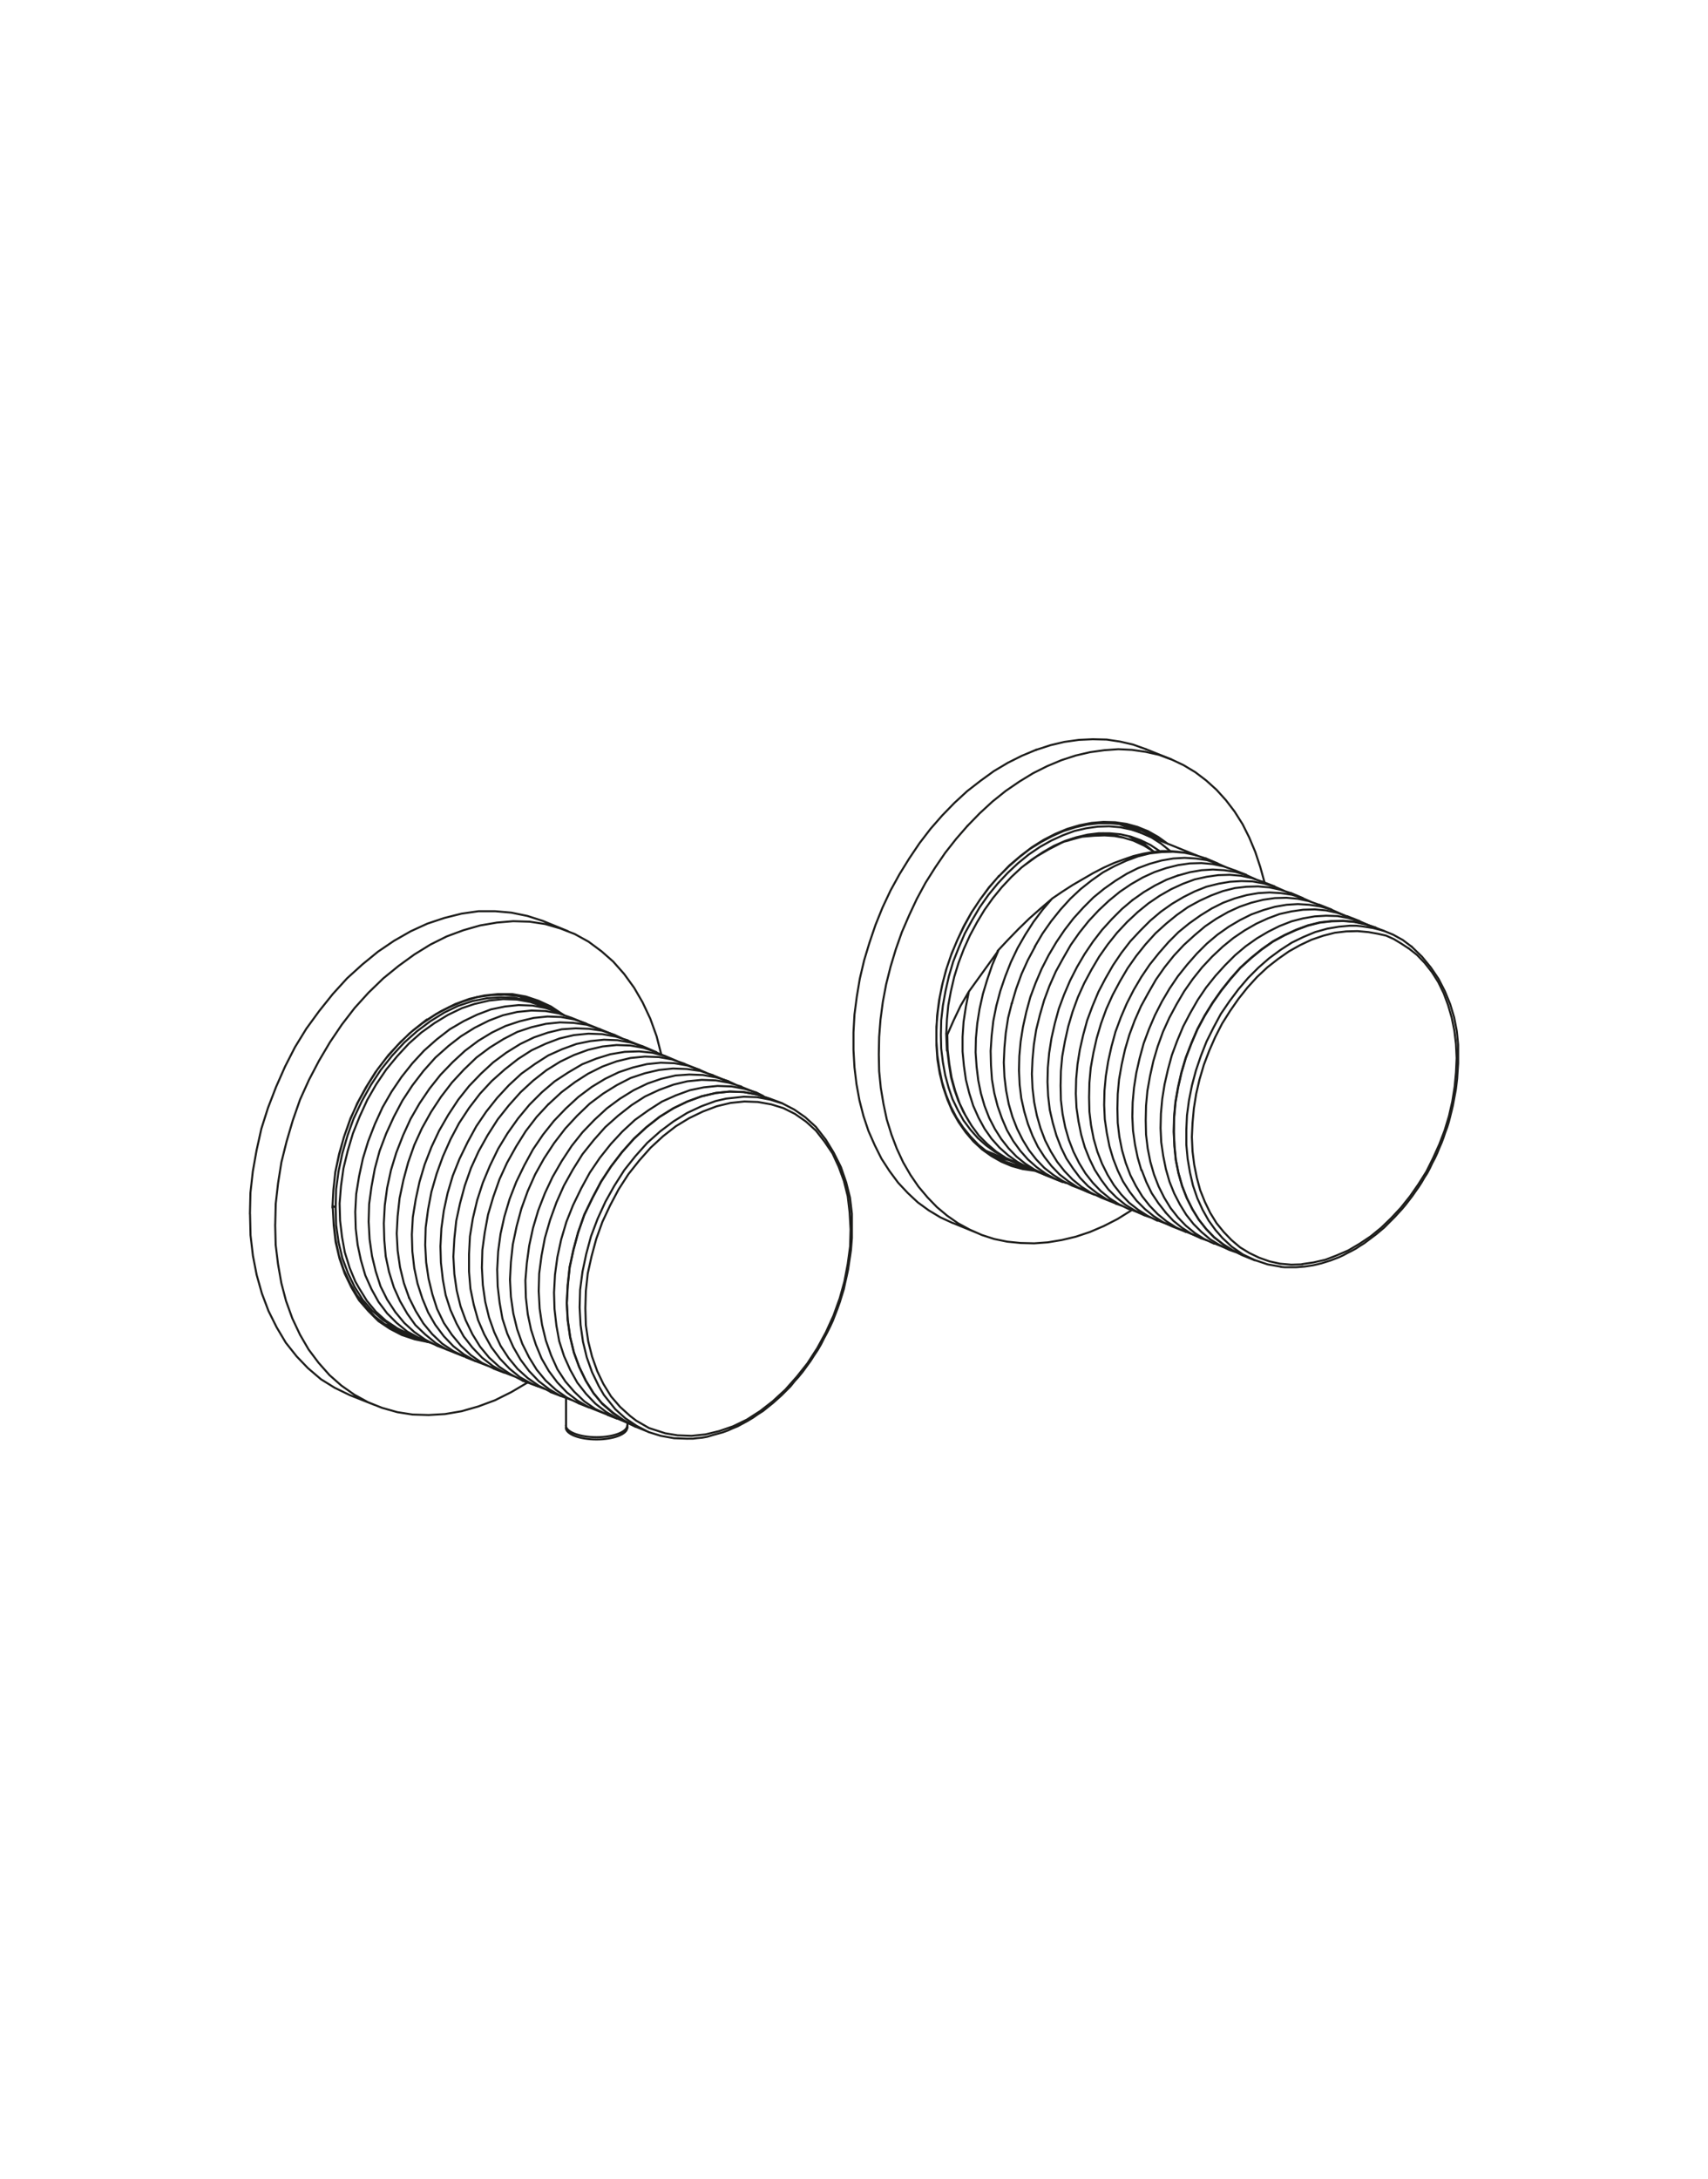 <?xml version="1.0" encoding="UTF-8"?><svg id="Livello_1" xmlns="http://www.w3.org/2000/svg" xmlns:xlink="http://www.w3.org/1999/xlink" viewBox="0 0 600 765"><defs><style>.cls-1{clip-path:url(#clippath-2);}.cls-2{clip-path:url(#clippath-1);}.cls-3{clip-path:url(#clippath);}.cls-4,.cls-5{fill:none;}.cls-6{clip-path:url(#clippath-3);}.cls-5{stroke:#1d1d1b;stroke-linecap:round;stroke-linejoin:round;stroke-width:.71px;}</style><clipPath id="clippath"><rect class="cls-4" x="87.4" y="259.21" width="425.2" height="246.58"/></clipPath><clipPath id="clippath-1"><rect class="cls-4" x="87.4" y="259.21" width="425.2" height="246.58"/></clipPath><clipPath id="clippath-2"><rect class="cls-4" x="87.4" y="259.21" width="425.2" height="246.58"/></clipPath><clipPath id="clippath-3"><rect class="cls-4" x="87.4" y="259.21" width="425.2" height="246.58"/></clipPath></defs><g class="cls-3"><path class="cls-5" d="M145.23,361.68l4.68-3.68m-9.2,7.86l4.51-4.18m-8.69,8.7l4.18-4.52m-8.03,9.53l3.85-5.02m-7.36,10.54l3.51-5.52m-6.69,11.21l3.18-5.69m-6.02,11.71l2.84-6.02m-5.02,12.21l2.17-6.19m-4.01,12.54l1.84-6.36m-3.18,12.71l1.34-6.36m-2.01,12.71l.67-6.36m-1,12.54l.33-6.19m0-.17l-.33,6.19m1-12.21l-.67,6.02m2.01-12.21l-1.34,6.19m3.01-12.38l-1.67,6.19m3.85-12.21l-2.17,6.02m4.68-11.88l-2.51,5.85m5.52-11.37l-3.01,5.52m6.35-10.87l-3.34,5.35m7.19-10.37l-3.85,5.02m7.86-9.53l-4.01,4.52m8.19-8.7l-4.18,4.18m8.69-7.69l-4.51,3.51m9.2-6.69l-4.68,3.18m9.53-5.69l-4.85,2.51m9.7-4.52l-4.85,2.01m9.7-3.51l-4.85,1.51m9.7-2.18l-4.85,.67m9.7-.84l-4.85,.17m9.53,.34l-4.68-.5m9.2,1.5l-4.51-1m8.7,2.84l-4.18-1.84m9.2,4.56l-5.02-2.72m99.33,47.5l-3.51-4.52m6.36,9.2l-2.84-4.68m5.35,9.7l-2.51-5.02m4.35,10.37l-1.84-5.35m3.18,10.7l-1.34-5.35m2.01,11.04l-.67-5.69m.67,14.05v-8.36m-.33,12.71l.17-2.17,.17-2.18m-.67,6.69l.33-2.34m-.67,4.52l.33-2.17m-.67,4.52l.34-2.34m-.84,4.68l.5-2.34m-1,4.52l.5-2.17m-1,4.51l.5-2.34m-1.84,6.69l.67-2.17,.67-2.17m-2.17,6.69l.84-2.34m-2.51,6.69l.84-2.17,.84-2.17m-2.68,6.52l1-2.17m-2.01,4.18l1-2.01m-2.17,4.18l1.17-2.17m-2.17,4.18l1-2.01m-2.17,4.01l1.17-2.01m-2.51,4.01l1.34-2.01m-2.51,3.85l1.17-1.84m-3.85,5.52l1.34-1.84,1.34-1.84m-4.18,5.52l1.51-1.84m-3.01,3.51l1.51-1.67m-2.84,3.34l1.34-1.67m-4.51,4.85l1.51-1.51,1.67-1.67m-4.85,4.68l1.67-1.5m-3.18,2.84l1.51-1.34m-4.85,4.01l1.67-1.34,1.67-1.34m-5.18,3.85l1.84-1.17m-3.51,2.34l1.67-1.17m-3.34,2.17l1.67-1m-5.35,3.01l1.84-1,1.84-1m-5.35,2.68l1.67-.67m-3.51,1.5l1.84-.84m-3.68,1.5l1.84-.67m-5.52,1.67l1.84-.5,1.84-.5m-5.35,1.51l1.67-.5m-3.51,.84l1.84-.33m-3.68,.5l1.84-.17m-3.18,.34l1.34-.17m-3.18,.17h1.84m31.44-117.75l-4.51-1.67m-46.99,115.24l4.51,1.84m15.05,1.34l-4.68-.17m9.53-.33l-4.85,.5m9.7-1.67l-4.85,1.17m9.7-2.84l-4.85,1.67m9.7-4.01l-4.85,2.34m9.53-5.35l-4.68,3.01m9.2-6.52l-4.51,3.51m8.86-7.53l-4.35,4.01m8.36-8.53l-4.01,4.52m7.86-9.37l-3.85,4.85m7.19-10.04l-3.35,5.18m6.36-10.7l-3.01,5.52m5.68-11.37l-2.67,5.85m4.85-11.88l-2.17,6.02m3.85-12.04l-1.67,6.02m2.84-12.21l-1.17,6.19m2.01-12.38l-.84,6.19m1-12.21l-.17,6.02m-.17-11.88l.33,5.85m-1-11.54l.67,5.69m-2.01-11.04l1.34,5.35m-3.18-10.37l1.84,5.02m-4.01-9.7l2.17,4.68m-5.02-8.86l2.84,4.18m-5.85-8.03l3.01,3.85m-6.52-7.02l3.51,3.18m-7.36-5.85l3.85,2.68m-7.86-4.68l4.01,2.01m-8.36-3.35l4.35,1.34m-9.03-2.17l4.68,.84m-9.36-1l4.68,.17m-9.53,.33l4.85-.5m-9.7,1.67l4.85-1.17m-9.7,3.01l4.85-1.84m-9.7,4.18l4.85-2.34m-9.53,5.18l4.68-2.84m-9.2,6.36l4.51-3.51m-8.86,7.53l4.35-4.01m-8.36,8.53l4.01-4.52m-7.86,9.37l3.85-4.85m-7.19,10.04l3.35-5.19m-6.36,10.87l3.01-5.69m-5.68,11.37l2.67-5.69m-4.85,11.71l2.17-6.02m-3.85,12.21l1.67-6.19m-3.01,12.21l1.34-6.02m-2.01,12.21l.67-6.19m-.84,12.21l.17-6.02m0,11.88l-.17-5.85m1,11.54l-.84-5.69m2.17,11.04l-1.34-5.35m3.18,10.54l-1.84-5.18m4.01,9.7l-2.17-4.52m4.85,8.86l-2.68-4.35m5.85,8.03l-3.18-3.68m6.69,6.86l-3.51-3.18m3.51,3.18l2.17,1.67,4.49,2.59,5.71,1.84,4.51,.75m32.27-117.92l4.35,1.34m-8.86-2.18l4.51,.84m-19.06,.5l3.68-.84,6.19-.67,4.68,.17m-19.57,3.18l5.02-1.84m-10.03,4.18l5.02-2.34m-9.87,5.35l4.85-3.01m-9.53,6.52l4.68-3.51m-9.2,7.53l4.52-4.01m-8.7,8.7l4.18-4.68m-8.03,9.53l3.85-4.85m-7.36,10.37l3.51-5.52m-6.69,11.21l3.18-5.69m-5.85,11.54l2.68-5.85m-5.02,12.04l2.34-6.19m-4.01,12.38l1.67-6.19m-3.01,12.54l1.34-6.36m-2.17,12.71l.84-6.36m-1,12.55l.17-6.19m.17,12.21l-.33-6.02m1.17,11.87l-.84-5.85m2.17,11.37l-1.34-5.52m3.18,10.7l-1.84-5.18m4.18,10.04l-2.34-4.85m2.34,4.85l1.84,3.18,4.01,5.02,3.51,3.18m4.01,2.68l-4.01-2.68m8.19,4.85l-4.18-2.17m8.53,3.51l-4.35-1.34m9.03,2.17l-4.68-.84m9.36,1l-4.68-.17m45.99-112.73l3.68,3.35m-7.52-6.02l3.85,2.68m-8.03-4.85l4.18,2.17m-13.21-5.35l4.51,1.51m-9.2-2.34l4.68,.84m-9.53-1l4.85,.17m-9.7,.33l4.85-.5m-9.87,1.67l5.02-1.17m-10.03,3.01l5.02-1.84m-9.87,4.18l4.85-2.34m-9.7,5.35l4.85-3.01m-9.53,6.69l4.68-3.68m-9.03,7.69l4.35-4.01m-8.53,8.7l4.18-4.68m-8.03,9.7l3.85-5.02m-7.36,10.37l3.51-5.35m-6.52,11.04l3.01-5.69m-5.85,11.54l2.84-5.85m-5.02,12.04l2.17-6.19m-3.85,12.38l1.67-6.19m-3.01,12.38l1.34-6.19m-2.01,12.54l.67-6.36m-1,12.55l.33-6.19m0,12.21l-.33-6.02m1.17,11.88l-.84-5.85m2.17,11.37l-1.34-5.52m3.18,10.54l-1.84-5.02m4.18,9.87l-2.34-4.85m5.02,9.2l-2.68-4.35m5.85,8.19l-3.18-3.85m6.86,7.03l-3.68-3.18m7.52,5.86l-3.85-2.68m8.03,4.85l-4.18-2.17"/><path class="cls-5" d="M208.49,489.14l3.18,3.85m-5.85-8.19l2.68,4.35m-5.02-9.2l2.34,4.85m-4.18-9.87l1.84,5.02m-3.18-10.54l1.34,5.52m-2.17-11.37l.84,5.85m-1.17-11.87l.33,6.02m0-12.21l-.33,6.19m1-12.54l-.67,6.35m2.01-12.54l-1.34,6.19m3.01-12.37l-1.67,6.19m3.85-12.37l-2.17,6.19m5.02-12.04l-2.84,5.85m5.85-11.54l-3.01,5.68m6.52-11.04l-3.51,5.35m7.36-10.37l-3.85,5.02m8.03-9.7l-4.18,4.68m8.53-8.69l-4.35,4.01m9.03-7.69l-4.68,3.68m9.53-6.69l-4.85,3.01m9.7-5.35l-4.85,2.34m9.87-4.18l-5.02,1.84m10.03-3.01l-5.02,1.17m9.87-1.67l-4.85,.5m9.7-.33l-4.85-.17m9.53,1l-4.68-.84m9.2,2.34l-4.51-1.5m-76.16-31.46l-6.84-2.8m-47.81,114.87l8.08,3.31m42.31-116.86l6.78,2.35m-11.46-3.35l4.68,1m-9.53-1.17l4.85,.17m-9.87,.17l5.02-.33m-10.03,1.34l5.02-1m-10.03,2.68l5.02-1.67m-9.87,4.01l4.85-2.34m-9.7,5.35l4.85-3.01m-9.53,6.52l4.68-3.51m-9.2,7.52l4.51-4.01m-8.69,8.53l4.18-4.51m-8.19,9.53l4.01-5.02m-7.53,10.37l3.51-5.35m-6.69,11.04l3.18-5.69m-6.02,11.71l2.84-6.02m-5.02,12.04l2.17-6.02m-4.01,12.37l1.84-6.35m-3.18,12.71l1.34-6.35m-2.17,12.54l.84-6.19m-1,12.54l.17-6.36m-.17,6.36l-1-.5m1.17,6.69l-.17-6.19m1,12.04l-.84-5.85m2.17,11.54l-1.34-5.69m3.34,11.04l-2.01-5.35m4.35,10.2l-2.34-4.85m5.18,9.36l-2.84-4.51m6.19,8.36l-3.34-3.85m7.02,7.02l-3.68-3.18m7.69,5.85l-4.01-2.68m7.62,4.28l-3.6-1.6m60.37,35.24v-.46m21.57,.5v-1.67m-21.57-8.85v10.02m.67-173.91l-9.03-3.68m-67.72,166.55l8.86,3.51m11.87-24.25l4.63,1.25m-8.81-3.09l4.18,1.84m-8.19-4.01l4.01,2.17m-7.69-5.02l3.68,2.84m-6.86-6.36l3.18,3.51m-6.19-7.36l3.01,3.85m-5.52-8.19l2.51,4.35m-4.68-9.03l2.17,4.68m-3.85-9.7l1.67,5.02m-2.84-10.53l1.17,5.52m-1.84-11.04l.67,5.52m-1-11.37l.33,5.85m23.91,38.27l4.64,1.33m-7.21-2.54l2.57,.57m-.96-.38l-2.17-.5m-20.78-36.25l-.33-6.19m1,12.04l-.67-5.85m2.01,11.54l-1.34-5.68m3.18,11.04l-1.84-5.35m4.18,10.2l-2.34-4.85m5.02,9.36l-2.68-4.51m6.02,8.36l-3.34-3.85m6.86,7.36l-3.51-3.51m7.52,6.19l-4.01-2.68m8.19,4.85l-4.18-2.17m8.69,3.68l-4.51-1.51m9.78,2.6l-5.27-1.09m-57.69-51.34l-.17,7.36m1-14.88l-.84,7.53m2.17-15.05l-1.34,7.53m3.01-15.05l-1.67,7.52m4.01-14.88l-2.34,7.36m5.18-14.72l-2.84,7.36m6.02-14.55l-3.18,7.19m6.69-14.05l-3.51,6.86m7.53-13.38l-4.01,6.52m8.53-12.71l-4.51,6.19m9.2-12.04l-4.68,5.85m9.7-11.37l-5.02,5.52m10.37-10.37l-5.35,4.85m10.87-9.36l-5.52,4.51m11.2-8.36l-5.68,3.85m11.54-7.19l-5.85,3.34m11.71-6.02l-5.85,2.68m11.87-4.68l-6.02,2.01m12.04-3.51l-6.02,1.51m11.87-2.34l-5.85,.84m11.71-.84h-5.85m11.54,.5l-5.69-.5m11.37,1.67l-5.69-1.17m10.87,2.84l-5.18-1.67m-88.46,101.17l-.17,7.19m1-14.55l-.84,7.36m2.01-14.71l-1.17,7.36m3.01-14.72l-1.84,7.36m4.01-14.71l-2.17,7.36m4.68-14.55l-2.51,7.19m5.68-14.21l-3.18,7.02m6.69-13.71l-3.51,6.69m7.36-13.21l-3.85,6.52m8.03-12.71l-4.18,6.19m8.69-12.04l-4.51,5.85m9.36-11.2l-4.85,5.35m10.03-10.37l-5.18,5.02m10.53-9.37l-5.35,4.35m10.87-8.36l-5.52,4.01m11.2-7.52l-5.69,3.51m11.37-6.35l-5.68,2.84m11.54-5.02l-5.85,2.17m11.71-3.85l-5.85,1.67m11.7-2.68l-5.85,1m11.71-1.51l-5.85,.5m11.54-.33l-5.69-.17m11.2,1l-5.52-.84m10.7,2.34l-5.18-1.51m10.37,3.51l-5.18-2.01m10.03,4.68l-4.85-2.68m9.36,6.02l-4.51-3.35m8.7,7.02l-4.18-3.68m8.03,8.03l-3.85-4.35m7.36,9.2l-3.51-4.85m6.52,10.03l-3.01-5.18m5.68,10.87l-2.68-5.69m4.85,11.71l-2.17-6.02m3.85,12.54l-1.67-6.52m-113.04,123.57l5.18,2.51m-10.03-5.52l4.85,3.01m-9.36-6.86l4.51,3.85m-8.53-8.03l4.01,4.18m-7.86-9.03l3.85,4.85m-7.02-10.2l3.18,5.35m-6.02-11.04l2.84,5.69m-5.18-11.87l2.34,6.19m-4.18-12.71l1.84,6.52m-3.18-13.38l1.34,6.86m-2.17-14.05l.84,7.19m-1-14.55l.17,7.36m91.63,55.18l5.74-3.38m-11.43,6.22l5.69-2.84m-11.54,5.02l5.85-2.17m-11.71,3.85l5.85-1.67m-11.71,2.68l5.85-1m-11.54,1.34l5.68-.33m-11.37,.17l5.69,.17m-11.04-1l5.35,.84m-10.7-2.34l5.35,1.51m-10.37-3.51l5.02,2.01m-9.87-4.68l4.85,2.67m-9.36-5.85l4.52,3.18m-8.7-6.86l4.18,3.68m-8.03-8.03l3.85,4.35m-7.36-9.03l3.51,4.68m-6.52-9.87l3.01,5.18m-5.69-10.87l2.68,5.68m-4.85-11.7l2.17,6.02m-3.85-12.38l1.67,6.36m-2.84-13.04l1.17,6.69m-2.01-13.54l.84,6.86m-1-13.88l.17,7.02m91.3-84.78l-2.47-1.55m8.58,4.12l-6.1-3.24m-3.33-1.07l2.08,1.21m6.61,1.69l4.76,3.17m-9.11-5.18l4.35,2.01m-8.86-3.51l4.51,1.51m-9.2-2.34l4.68,.84m-9.7-.84h5.02m-9.87,.5l4.85-.5m-10.03,1.67l5.18-1.17m-10.2,3.01l5.02-1.84m-10.03,4.35l5.02-2.51m-9.87,5.52l4.85-3.01"/></g><path class="cls-5" d="M197.2,383.56l-4.52,4.18m9.21-7.7l-4.69,3.51m9.38-6.53l-4.69,3.01m9.71-5.52l-5.02,2.51m10.04-4.35l-5.02,1.84m9.88-3.01l-4.85,1.17m9.88-1.67l-5.02,.5m9.88-.33l-4.85-.17m9.54,1l-4.69-.84m9.04,2.34l-4.35-1.51m-49.22,113.94l4.4,1.74m-8.58-4.08l4.19,2.34m-7.87-5.35l3.68,3.01m-7.03-6.52l3.35,3.51m-6.36-7.53l3.01,4.01m-5.52-8.53l2.51,4.52m-4.69-9.54l2.18,5.02m-3.68-10.37l1.51,5.35m-2.68-11.04l1.17,5.69m-1.67-11.71l.5,6.02m-.5-12.05v6.02m.33-12.38l-.33,6.36m1.34-12.55l-1,6.19m2.51-12.55l-1.51,6.36m3.51-12.55l-2.01,6.19m4.52-12.21l-2.51,6.02m5.36-11.88l-2.85,5.86m6.19-11.38l-3.35,5.52m7.03-10.71l-3.68,5.19m7.7-10.04l-4.02,4.85m8.37-9.2l-4.35,4.35m8.87-8.2l-4.52,3.85m9.38-7.03l-4.86,3.18m9.71-6.02l-4.85,2.85m9.88-4.85l-5.02,2.01m9.88-3.51l-4.85,1.51m9.88-2.34l-5.02,.84m10.04-1l-5.02,.17m9.71,.33l-4.69-.5m9.21,1.67l-4.52-1.17m8.87,3.01l-4.35-1.84m-34.49,119.96l4.18,2.01m-8.04-4.69l3.85,2.68m-7.53-6.02l3.68,3.35m-6.86-7.19l3.18,3.85m-5.86-8.2l2.68,4.35m-5.02-9.03l2.34,4.68m-4.19-9.87l1.84,5.19m-3.18-10.71l1.34,5.52m-2.18-11.38l.84,5.86m-1.17-11.88l.33,6.02m0-12.21l-.33,6.19m1-12.38l-.67,6.19m2.01-12.55l-1.34,6.36m3.01-12.55l-1.67,6.19m3.85-12.21l-2.18,6.02m4.85-12.05l-2.68,6.02m5.86-11.71l-3.18,5.69m6.7-11.04l-3.51,5.35m7.37-10.37l-3.85,5.02m8.04-9.54l-4.19,4.52m8.54-8.7l-4.35,4.18m9.04-7.7l-4.69,3.51m9.54-6.53l-4.85,3.01m9.71-5.52l-4.86,2.51m9.88-4.18l-5.02,1.67m10.04-2.84l-5.02,1.17m9.88-1.67l-4.85,.5m9.71-.33l-4.85-.17m9.54,.84l-4.69-.67m9.21,2.18l-4.52-1.51m2.18,.67l-2.34-1m-48.88,114.44l4.18,1.55m-8.2-3.89l4.02,2.34m-7.7-5.19l3.68,2.84m-7.03-6.36l3.35,3.51m-6.36-7.53l3.01,4.02m-5.52-8.37l2.51,4.35m-4.69-9.2l2.18,4.85m-3.85-10.04l1.68,5.19m-2.68-10.88l1,5.69m-1.67-11.38l.67,5.69m-.84-11.71l.17,6.02m.17-12.21l-.33,6.19m1.17-12.38l-.84,6.19m2.18-12.21l-1.34,6.02m3.18-12.21l-1.84,6.19m4.18-12.21l-2.34,6.02m5.19-11.88l-2.85,5.86m5.86-11.38l-3.01,5.52m6.53-10.71l-3.52,5.19m7.37-10.04l-3.85,4.85m8.03-9.2l-4.18,4.35m8.54-8.37l-4.35,4.01m9.04-7.53l-4.69,3.51m9.38-6.36l-4.69,2.84m9.54-5.19l-4.85,2.34m9.88-4.02l-5.02,1.67m9.88-2.84l-4.85,1.17m9.71-1.67l-4.85,.5m9.54-.33l-4.69-.17m9.38,1l-4.69-.84m9.04,2.34l-4.35-1.51m-32.31,120.63l4.35,2.01m-8.2-4.68l3.85,2.68m-7.37-6.02l3.51,3.35m-6.7-7.03l3.18,3.68m-6.03-8.03l2.85,4.35m-5.02-9.2l2.18,4.85m-4.02-10.04l1.84,5.19m-3.18-10.71l1.34,5.52m-2.18-11.21l.84,5.69m-1.17-11.71l.33,6.02m-.17-12.21l-.17,6.19m1-12.55l-.84,6.36m2.01-12.55l-1.17,6.19m3.01-12.55l-1.84,6.36m4.02-12.38l-2.18,6.02m4.85-12.05l-2.68,6.02m5.86-11.71l-3.18,5.69m6.53-11.04l-3.35,5.35m7.37-10.37l-4.02,5.02m8.04-9.54l-4.02,4.52m8.54-8.53l-4.52,4.02m9.21-7.7l-4.69,3.68m9.38-6.69l-4.69,3.01m9.71-5.35l-5.02,2.34m10.04-4.18l-5.02,1.84m9.88-3.01l-4.85,1.17m9.88-1.67l-5.02,.5m9.88-.33l-4.85-.17m9.54,1l-4.69-.84m9.04,2.18l-4.35-1.34m2.84,.89l-3.01-1.39m-49.05,114.44l6.7,2.68m-10.71-5.02l4.02,2.34m-7.7-5.19l3.68,2.84m-7.03-6.36l3.35,3.51m-6.36-7.53l3.01,4.02m-5.52-8.37l2.51,4.35m-4.52-9.2l2.01,4.85m-3.68-10.04l1.67,5.19m-2.85-10.71l1.17,5.52m-1.84-11.38l.67,5.86m-.84-11.88l.17,6.02m.33-12.05l-.5,6.02m1.34-12.21l-.84,6.19m2.18-12.38l-1.34,6.19m3.18-12.38l-1.84,6.19m4.18-12.21l-2.34,6.02m5.02-11.71l-2.68,5.69m5.86-11.21l-3.18,5.52m6.7-10.88l-3.52,5.35m7.37-10.21l-3.85,4.85m8.04-9.2l-4.19,4.35m8.54-8.36l-4.35,4.01m8.87-7.36l-4.52,3.35m9.37-6.36l-4.85,3.01m9.71-5.35l-4.86,2.34m9.71-4.02l-4.85,1.67m9.88-2.84l-5.02,1.17m9.88-1.51l-4.85,.34m9.54-.17l-4.69-.17m9.38,1l-4.69-.84m9.04,2.18l-4.35-1.34m16.57,6.53l-2.34-1.17m-48.88,114.44l6.57,2.86m-10.58-5.2l4.02,2.34m-7.7-5.19l3.68,2.85m-7.03-6.36l3.35,3.51m-6.36-7.36l3.01,3.85m-5.53-8.37l2.51,4.52m-4.69-9.37l2.18,4.85m-3.85-10.04l1.67,5.19m-2.68-10.71l1,5.52m-1.67-11.38l.67,5.86m-.84-11.71l.17,5.86m.17-12.05l-.33,6.19m1.17-12.38l-.84,6.19m2.18-12.38l-1.34,6.19m3.18-12.38l-1.84,6.19m4.18-12.05l-2.34,5.86m5.19-11.71l-2.85,5.86m5.86-11.38l-3.01,5.52m6.53-10.71l-3.52,5.19m7.37-10.04l-3.85,4.85m8.03-9.37l-4.18,4.52m8.54-8.53l-4.35,4.02m9.04-7.36l-4.69,3.35m9.38-6.36l-4.69,3.01m9.54-5.19l-4.86,2.17m9.88-4.02l-5.02,1.84m9.88-2.85l-4.85,1m9.71-1.5l-4.86,.5m9.71-.33l-4.85-.17m9.38,1l-4.52-.84m8.87,2.17l-4.35-1.34m-42.19,116.45l4.18,2.18m-8.04-4.85l3.85,2.68m-7.53-5.86l3.68,3.18"/><path class="cls-5" d="M141.87,450.51l1.84,5.19m-3.18-10.71l1.34,5.52m-2.18-11.38l.84,5.86m-1.17-11.88l.33,6.02m0-12.21l-.33,6.19m1.01-12.38l-.67,6.19m2.01-12.55l-1.34,6.36m3.01-12.55l-1.67,6.19m3.85-12.38l-2.18,6.19m4.86-12.05l-2.68,5.86m5.86-11.54l-3.18,5.69m6.7-11.04l-3.52,5.35m7.37-10.37l-3.85,5.02m8.04-9.54l-4.19,4.52m8.54-8.7l-4.35,4.18m9.04-7.7l-4.69,3.51m9.54-6.52l-4.86,3.01m9.71-5.52l-4.86,2.51m9.88-4.18l-5.02,1.67m10.05-2.84l-5.02,1.17m9.88-1.67l-4.86,.5m9.71-.34l-4.86-.17m9.54,.84l-4.69-.67m9.21,2.18l-4.52-1.51m4.14,1.38l-4.31-1.71m-48.89,114.44l5.78,2.31m-9.8-4.65l4.02,2.34m-7.7-5.35l3.68,3.01m-7.2-6.36l3.52,3.35m-6.36-7.36l2.85,4.01m-5.36-8.37l2.51,4.35m-4.69-9.2l2.18,4.85m-3.85-10.21l1.67,5.35m-2.85-10.88l1.17,5.52m-1.67-11.21l.5,5.69m-.67-11.71l.17,6.02m.17-12.21l-.33,6.19m1.17-12.38l-.84,6.19m2.18-12.38l-1.34,6.19m3.18-12.21l-1.84,6.02m4.19-12.05l-2.35,6.02m5.02-11.88l-2.68,5.86m5.86-11.38l-3.18,5.52m6.7-10.71l-3.52,5.19m7.37-10.04l-3.85,4.85m8.04-9.2l-4.19,4.35m8.54-8.37l-4.35,4.01m9.04-7.53l-4.69,3.51m9.38-6.36l-4.69,2.84m9.54-5.19l-4.86,2.34m9.88-4.02l-5.02,1.67m9.88-2.84l-4.86,1.17m9.71-1.67l-4.86,.5m9.54-.34l-4.69-.17m9.38,1l-4.69-.84m9.04,2.34l-4.35-1.51m-32.32,120.63l4.19,2.01m-8.04-4.68l3.85,2.68m-7.37-6.02l3.52,3.35m-6.7-7.19l3.18,3.85m-6.03-8.03l2.85,4.18m-5.19-9.04l2.34,4.85m-4.02-10.04l1.67,5.19m-3.01-10.71l1.34,5.52m-2.18-11.21l.84,5.69m-1.17-11.71l.33,6.02m-.17-12.21l-.17,6.19m1.01-12.55l-.84,6.36m2.01-12.55l-1.17,6.19m3.01-12.55l-1.84,6.36m4.02-12.38l-2.18,6.02m4.86-12.05l-2.68,6.02m5.69-11.71l-3.01,5.69m6.53-11.04l-3.52,5.35m7.37-10.37l-3.85,5.02m8.04-9.54l-4.19,4.52m8.71-8.53l-4.52,4.02m9.21-7.7l-4.69,3.68m9.38-6.69l-4.69,3.01m9.71-5.35l-5.02,2.34m9.88-4.18l-4.86,1.84m9.88-3.01l-5.02,1.17m10.05-1.67l-5.02,.5m9.88-.34l-4.86-.17m9.54,1l-4.69-.84m9.04,2.18l-4.35-1.34m2.76,.85l-2.93-1.35m-49.06,114.44l4.9,1.89m-8.92-4.23l4.02,2.34m-7.7-5.19l3.68,2.85m-7.03-6.36l3.35,3.51m-6.36-7.53l3.01,4.02m-5.52-8.37l2.51,4.35m-4.52-9.2l2.01,4.85m-3.68-10.04l1.67,5.19m-2.85-10.71l1.17,5.52m-1.84-11.38l.67,5.86m-.84-11.88l.17,6.02m.17-12.05l-.33,6.02m1.34-12.21l-1.01,6.19m2.35-12.38l-1.34,6.19m3.18-12.38l-1.84,6.19m4.19-12.21l-2.34,6.02m5.02-11.71l-2.68,5.69m5.86-11.21l-3.18,5.52m6.7-10.88l-3.52,5.35m7.37-10.21l-3.85,4.85m8.04-9.2l-4.19,4.35m8.54-8.37l-4.35,4.02m8.88-7.36l-4.52,3.35m9.38-6.36l-4.86,3.01m9.71-5.35l-4.86,2.34m9.71-4.01l-4.86,1.67m9.71-2.84l-4.86,1.17m9.71-1.51l-4.86,.33m9.71-.17l-4.86-.17m9.38,.84l-4.52-.67m9.04,2.18l-4.52-1.51m-32.15,120.63l4.19,2.18m-8.2-4.85l4.02,2.68m-7.53-5.86l3.52,3.18m-6.7-7.03l3.18,3.85m-5.86-8.2l2.68,4.35m-5.02-9.2l2.34,4.85m-4.19-9.87l1.84,5.02m-3.18-10.54l1.34,5.52m-2.18-11.38l.84,5.86m-1.17-11.88l.34,6.02m0-12.21l-.34,6.19m1.01-12.55l-.67,6.36m2.01-12.55l-1.34,6.19m3.01-12.38l-1.67,6.19m3.85-12.38l-2.18,6.19m4.86-12.05l-2.68,5.86m5.86-11.54l-3.18,5.69m6.7-11.21l-3.52,5.52m7.37-10.37l-3.85,4.85m8.04-9.54l-4.19,4.69m8.54-8.7l-4.35,4.01m9.04-7.7l-4.69,3.68m9.54-6.69l-4.86,3.01m9.71-5.35l-4.86,2.34m9.88-4.18l-5.02,1.84m10.05-3.01l-5.02,1.17m9.88-1.67l-4.86,.5m9.71-.34l-4.86-.17m9.54,1l-4.69-.84m9.21,2.34l-4.52-1.51m4.52,1.51l-4.69-2.01m-48.9,114.44l4.24,1.65m-8.26-3.99l4.02,2.34m-7.7-5.19l3.68,2.84m-7.03-6.36l3.35,3.51m-6.36-7.36l3.01,3.85m-5.53-8.37l2.51,4.52m-4.69-9.37l2.18,4.85m-3.85-10.04l1.67,5.19m-2.68-10.71l1.01,5.52m-1.67-11.38l.67,5.86m-.84-11.71l.17,5.86m.17-12.05l-.33,6.19m1.17-12.38l-.84,6.19m2.18-12.38l-1.34,6.19m3.18-12.38l-1.84,6.19m4.19-12.05l-2.34,5.86m5.19-11.71l-2.85,5.86m5.86-11.38l-3.01,5.52m6.53-10.71l-3.52,5.19m7.37-10.04l-3.85,4.85m8.04-9.37l-4.19,4.52m8.54-8.53l-4.35,4.02m9.04-7.36l-4.69,3.35m9.38-6.36l-4.69,3.01m9.54-5.19l-4.86,2.18m9.88-4.02l-5.02,1.84m9.88-2.85l-4.86,1m9.71-1.51l-4.86,.5m9.54-.33l-4.69-.17m9.38,1l-4.69-.84m9.04,2.18l-4.35-1.34m-32.32,120.47l4.19,2.17m-8.04-4.85l3.85,2.68m-7.37-5.86l3.52,3.18m-6.7-7.03l3.18,3.85m-6.03-8.2l2.85,4.35m-5.02-9.04l2.18,4.69m-4.02-9.87l1.84,5.19m-3.18-10.71l1.34,5.52m-2.18-11.38l.84,5.86m-1.17-11.88l.33,6.02m-.17-12.21l-.17,6.19m1-12.38l-.84,6.19m2.01-12.55l-1.17,6.36m3.01-12.55l-1.84,6.19m4.02-12.38l-2.18,6.19m4.86-12.05l-2.68,5.86m5.86-11.54l-3.18,5.69m6.53-11.04l-3.35,5.35m7.2-10.37l-3.85,5.02m8.04-9.54l-4.19,4.52"/><g class="cls-2"><path class="cls-5" d="M220.35,500.5c0,2.29-4.83,4.14-10.79,4.14s-10.79-1.85-10.79-4.14m21.58,.8c0,2.28-4.83,4.14-10.79,4.14s-10.79-1.85-10.79-4.14m-45.17-28.73l3.51,1.34m48.85-114.41l-5.35-2.17m-36.97,119.26l3.35,1.34m49.01-114.41l-5.35-2.17m-37.14,119.26l3.51,1.34m48.85-114.41l-5.35-2.17m-36.97,119.43l5.45,2m44.73-115.91l-3.18-1.34m-37.14,119.26l3.51,1.34m48.85-114.41l-5.35-2.18m-36.97,119.26l3.35,1.34m49.01-114.41l-5.35-2.17m-36.97,119.26l3.27,1.3m48.92-114.37l-5.35-2.18m-116.59,86.98l6.51,2.64m45.85-115.71l-5.35-2.17m-51.19,113.07l4.18,2.17m-8.2-4.85l4.01,2.68m-7.53-5.85l3.51,3.18m-6.69-7.03l3.18,3.85m39.81-109.22l-5.02,1.17m9.87-1.67l-4.85,.5m9.7-.34l-4.85-.17m9.53,1l-4.68-.84m9.2,2.34l-4.52-1.51m-63.4,93.33l2.01,4.85,1.34,2.34,2.68,4.35m-7.69-16.89l1.67,5.35m-2.68-10.87l1,5.52m-1.67-11.21l.67,5.69m-.84-11.71l.17,6.02m.33-12.21l-.5,6.19m1.34-12.21l-.84,6.02m2.34-12.21l-1.51,6.19m3.35-12.38l-1.84,6.19m4.18-12.04l-2.34,5.85m5.02-11.71l-2.68,5.85m5.85-11.37l-3.18,5.52m6.69-10.71l-3.51,5.19m7.36-9.87l-3.85,4.68m8.03-9.2l-4.18,4.52m8.53-8.36l-4.35,3.85m9.03-7.19l-4.68,3.35m9.37-6.19l-4.68,2.84m9.54-5.18l-4.85,2.34m9.37-3.85l-4.52,1.51m-12.88,116.41l4.18,2.17m-8.03-4.85l3.85,2.68m-7.36-5.85l3.51,3.18m-6.69-7.03l3.18,3.85m-6.02-8.2l2.84,4.35m-5.19-9.03l2.34,4.68m-4.01-9.87l1.67,5.19m-3.01-10.7l1.34,5.52m-2.17-11.37l.84,5.85m-1.17-11.88l.33,6.02m-.17-12.21l-.17,6.19m1-12.38l-.84,6.19m2.01-12.54l-1.17,6.36m2.84-12.54l-1.67,6.19m4.01-12.38l-2.34,6.19m5.02-12.04l-2.68,5.85m5.69-11.54l-3.01,5.69m6.52-11.04l-3.51,5.35m7.36-10.37l-3.85,5.02m8.03-9.7l-4.18,4.68m8.7-8.7l-4.52,4.01m9.03-7.53l-4.52,3.51m9.37-6.52l-4.85,3.01m9.87-5.52l-5.02,2.51m9.87-4.35l-4.85,1.84m9.87-3.01l-5.02,1.17m10.04-1.67l-5.02,.5m9.87-.33l-4.85-.17m9.53,1l-4.68-.84m9.03,2.34l-4.35-1.51m1.74,.54l-1.9-.88m-49.01,114.24l5.68,2.4m-9.7-4.58l4.01,2.17m-7.69-5.19l3.68,3.01m-7.03-6.36l3.35,3.35m-6.36-7.36l3.01,4.01m-5.52-8.53l2.51,4.52m-4.68-9.37l2.18,4.85m-3.68-10.04l1.5,5.19m-2.68-10.7l1.17,5.52m-1.84-11.21l.67,5.69m-.84-11.71l.17,6.02m.17-12.21l-.33,6.19m1.34-12.38l-1,6.19m2.34-12.38l-1.34,6.19m3.18-12.21l-1.84,6.02m4.18-12.04l-2.34,6.02m5.02-11.88l-2.68,5.85m5.85-11.37l-3.18,5.52m6.69-10.71l-3.51,5.18m7.36-10.04l-3.85,4.85m8.03-9.37l-4.18,4.52m8.53-8.36l-4.35,3.85m8.87-7.36l-4.52,3.51m9.37-6.36l-4.85,2.84m9.7-5.19l-4.85,2.34m9.7-4.18l-4.85,1.84m9.7-2.84l-4.85,1m9.7-1.51l-4.85,.5m9.7-.33l-4.85-.17m9.37,1l-4.52-.84m9.03,2.34l-4.52-1.51m-32.12,120.6l4.18,2.01m-8.2-4.68l4.01,2.68m-7.53-6.02l3.51,3.35m-6.69-7.19l3.18,3.85m-5.85-8.2l2.68,4.35m-5.02-9.03l2.34,4.68"/></g><path class="cls-5" d="M401.07,410.9l1.63,4.2m0,0l1.87,3.85m0,0l2.33,3.5m0,0l2.57,3.27m-36.96-129.58l-4.09,2.1m0,0l-4.21,2.45m0,0l-4.01,2.92m45.14-4.56l-3.39-2.1m0,0l-3.74-1.75m-4.21-1.17l-2.45-.47m0,0l-3.51-.23m0,0l-3.62,.12m0,0l-4.23,.35m-3.48,.93l-.82,.23m0,0l-.7,.23m0,0l-1.4,.35m0,0l-1.29,.58m25.7-.93l-3.51-1.05m0,0l-3.62-.7m0,0l-3.62-.23m0,0l-3.62,.11m0,0l-3.62,.47m0,0l-3.51,.93m19.63-1.17l3.74,1.99m0,0l3.12,2.18m-70.77,65.11l.23-4.91m0,0l.47-4.91m0,0l.93-5.02m0,0l1.17-5.02m0,0l1.52-4.91m0,0l1.87-4.91m0,0l2.11-4.67m0,0l2.45-4.56m0,0l2.68-4.44m0,0l2.92-4.09m0,0l3.15-3.86m0,0l3.39-3.62m0,0l3.51-3.27m0,0l3.62-2.81m0,0l3.86-2.57m0,0l3.85-2.22m0,0l3.97-1.75m0,0l3.97-1.29m0,0l3.97-.93m0,0l3.85-.47m0,0h3.97m0,0l3.74,.35m0,0l3.62,.82m0,0l3.5,1.28m0,0l3.39,1.64m0,0l3.15,2.1m-8.88-4.59l3.38,2.02m0,0l3.51,2.8m-52.57,107.25l-3.27-1.87m0,0l-3.04-2.22m0,0l-2.92-2.57m0,0l-2.57-2.92m0,0l-2.45-3.27m0,0l-1.99-3.62m0,0l-1.87-3.86m0,0l-1.4-4.09m0,0l-1.17-4.32m0,0l-.82-4.56m0,0l-.59-4.79m0,0l-.11-4.79m0,0l.11-5.14m0,0l.59-5.14m0,0l.93-5.14m0,0l1.17-5.14m0,0l1.52-5.14m0,0l1.99-5.02m0,0l2.1-4.91m0,0l2.57-4.67m0,0l2.69-4.56m0,0l3.04-4.32m0,0l3.27-3.97m0,0l3.5-3.74m0,0l3.62-3.39m0,0l3.74-3.04m0,0l3.97-2.69m0,0l3.97-2.22m0,0l4.09-1.87m0,0l4.09-1.52m0,0l4.09-.93m0,0l4.09-.58m0,0l3.97-.12m0,0l3.97,.35m0,0l3.86,.82m0,0l3.62,1.17m0,0l3.51,1.64m0,0l3.27,2.1m0,0l3.04,2.45m-78.26,70.24l-.25-6.11m44.33-68.38l3.46-.79m0,0l4.09-.47m0,0h3.28m7.13,.94l-3.5-.84m0,0l-3.64-.7m48.94,148.15l-3.62-1.76m0,0l-3.27-2.1m0,0l-3.15-2.45m0,0l-2.8-2.92m0,0l-2.57-3.27m0,0l-2.22-3.62m0,0l-1.99-3.97m0,0l-1.63-4.2m0,0l-1.29-4.56m0,0l-.93-4.67m0,0l-.47-4.79m0,0l-.23-5.02m0,0l.11-5.14m0,0l.47-5.26m0,0l.93-5.26m0,0l1.17-5.14m0,0l1.52-5.14m0,0l1.98-5.14m0,0l2.1-4.91m0,0l2.57-4.79m0,0l2.81-4.56m0,0l3.04-4.32m0,0l3.27-4.09m0,0l3.39-3.85m0,0l3.74-3.39m0,0l3.74-3.04m0,0l3.97-2.8m0,0l4.09-2.22m0,0l4.09-1.87m0,0l4.09-1.52m0,0l4.2-1.05m0,0l4.09-.47m0,0l4.09-.12m0,0l3.97,.35m0,0l3.86,.82m0,0l3.69,1.26m-42.48,116.74l-4.21-1.99m-9.58-8.53l2.45,2.8,3.27,3.04,3.86,2.69m-9.58-8.53l-2.45-3.39m0,0l-2.1-3.74m0,0l-1.87-4.09m0,0l-1.52-4.44m0,0l-1.05-4.56m0,0l-.82-4.79m0,0l-.47-5.02m0,0v-5.14m0,0l.23-5.14m0,0l.7-5.25m0,0l1.05-5.26m0,0l1.4-5.26m0,0l1.75-5.14m0,0l1.98-5.02m0,0l2.45-4.91m0,0l2.57-4.79m0,0l3.04-4.44m0,0l3.15-4.21m0,0l3.39-3.97m0,0l3.62-3.62m0,0l3.74-3.27m0,0l3.97-2.92m0,0l3.97-2.57m0,0l4.09-1.99m0,0l4.2-1.75m0,0l4.21-1.17m0,0l4.09-.7m0,0l3.86-.35h2.2l2.12,.23,3.74,.58m0,0l3.74,.94m0,0l3.39,1.4m0,0l3.39,1.87m0,0l3.06,2.31m-45.83,112.42l-4.67-.82m0,0l-4.55-1.52m54-109.5l3.01,2.37m0,0l2.69,2.8m0,0l2.57,3.27m0,0l2.22,3.51m0,0l1.87,3.85m0,0l1.52,4.09m0,0l1.29,4.44m0,0l.93,4.56m0,0l.58,4.79m0,0l.23,4.91m0,0l-.23,5.02m0,0l-.47,5.02m0,0l-.82,5.14m0,0l-1.17,5.14m0,0l-1.52,5.02m0,0l-1.87,4.91m0,0l-2.22,4.91m0,0l-2.33,4.68m0,0l-2.8,4.44m0,0l-2.92,4.2m0,0l-3.27,4.09m0,0l-3.39,3.62m0,0l-3.51,3.39m0,0l-3.74,3.04m0,0l-3.86,2.57m0,0l-3.97,2.34m0,0l-4.09,1.75m0,0l-3.97,1.52m0,0l-4.09,.93m0,0l-3.97,.58"/><g class="cls-1"><path class="cls-5" d="M413.82,307.4l-4.08,1.52m0,0l-3.97,1.99m0,0l-3.97,2.34m0,0l-3.97,2.8m59.68,127.9l-3.89,.12m0,0l-3.97-.35m0,0l-3.74-.82m0,0l-3.62-1.29m0,0l-3.39-1.63m0,0l-3.27-1.99m0,0l-3.03-2.57m0,0l-2.69-2.8m0,0l-2.57-3.15m0,0l-2.22-3.62m0,0l-1.87-3.85m0,0l-1.64-4.09m0,0l-1.17-4.32m0,0l-.94-4.67m0,0l-.58-4.67m0,0l-.23-5.02m0,0l.23-4.9m0,0l.47-5.14m0,0l.82-5.14m0,0l1.17-5.02m0,0l1.52-5.14m0,0l1.87-4.9m0,0l2.1-4.79m0,0l2.45-4.79m0,0l2.8-4.44m0,0l2.92-4.2m0,0l3.15-3.97m0,0l3.39-3.74m0,0l3.62-3.39m0,0l3.74-2.92m0,0l3.85-2.69m0,0l3.97-2.22m0,0l3.97-1.87m0,0l4.09-1.4m0,0l4.09-1.05m0,0l3.97-.47m0,0l3.97-.11m0,0l3.85,.35m0,0l3.27,.58,2.98,.67,2.65,1.19,2.54,1.53,2.69,1.75m-58.38,107.77l4.33,1.75m45.25-115.69l-2.76-1.08m-33.26,119.1l1.38,.12m0,0h3.85m0,0l1.52-.12,1.52-.12m0,0l1.52-.23,1.52-.23m0,0l1.52-.35m0,0l1.4-.35m0,0l1.52-.47,1.52-.47m0,0l1.52-.58,1.52-.58m0,0l1.52-.7m0,0l1.52-.82m0,0l1.4-.7m0,0l1.52-.82m0,0l1.4-.93m0,0l1.52-.94m0,0l1.4-1.05,1.4-1.05,1.4-1.05m0,0l1.4-1.17,1.4-1.17m0,0l1.28-1.29,1.28-1.28,1.29-1.29m0,0l1.28-1.4,1.28-1.4m0,0l1.17-1.4m0,0l1.17-1.52,1.17-1.52m0,0l1.05-1.52m0,0l1.17-1.64m0,0l1.05-1.63m0,0l.94-1.63m0,0l1.05-1.63m0,0l.93-1.75m0,0l.82-1.75m0,0l.93-1.75m0,0l.82-1.75m0,0l.7-1.75m0,0l.82-1.87m0,0l.7-1.87m0,0l.58-1.75m0,0l.7-1.87m0,0l.58-1.87m0,0l.47-1.87,.47-1.87m0,0l.47-1.99m0,0l.35-1.87,.35-1.87,.35-1.87m0,0l.23-1.87m0,0l.23-1.99m0,0l.12-1.87,.12-1.87m0,0l.11-1.63m0,0v-6.54m0,0l-.47-4.78m0,0l-.93-4.79m0,0l-1.4-4.67m0,0l-1.87-4.56m0,0l-2.22-4.32m0,0l-2.69-3.97m0,0l-3.15-3.85m0,0l-3.62-3.51m-12.61-6.65l-3.62-1.17m0,0l-3.85-.82m0,0l-3.97-.35m0,0l-4.09,.12m0,0l-4.09,.47m0,0l-4.2,1.05m0,0l-4.09,1.52m0,0l-4.09,1.87m0,0l-4.09,2.22m0,0l-3.97,2.8m0,0l-3.74,3.04m0,0l-3.74,3.39m0,0l-3.39,3.85m0,0l-3.27,4.09m0,0l-3.04,4.32m0,0l-2.8,4.55m0,0l-2.57,4.79m0,0l-2.1,4.9m0,0l-1.98,5.14m0,0l-1.52,5.14m0,0l-1.17,5.14m0,0l-.93,5.26m0,0l-.47,5.25m0,0l-.12,5.14m0,0l.24,5.02m0,0l.47,4.79m0,0l.93,4.67m0,0l1.29,4.55m0,0l1.64,4.2m0,0l1.98,3.97m0,0l2.22,3.62m0,0l2.57,3.27m0,0l2.8,2.92m0,0l3.15,2.45m0,0l3.27,2.1m0,0l3.5,1.75m-4.55-1.87l2.33,.82m46.71-114.78l-3.5-1.52m0,0l-3.74-1.05m0,0l-3.85-.7m0,0l-3.97-.12m0,0l-3.97,.23m0,0l-4.09,.7m0,0l-4.09,1.05m0,0l-4.2,1.64m0,0l-3.97,1.98m0,0l-3.97,2.34m0,0l-3.97,2.8m0,0l-3.74,3.15m0,0l-3.5,3.5m0,0l-3.39,3.74m0,0l-3.27,4.09m0,0l-2.92,4.32m0,0l-2.68,4.67m0,0l-2.45,4.67m0,0l-2.1,5.02m0,0l-1.87,5.02m0,0l-1.4,5.14m0,0l-1.17,5.14m0,0l-.82,5.14m0,0l-.47,5.13m0,0l-.12,5.14m0,0l.23,4.91m0,0l.7,4.79m0,0l.94,4.67m0,0l1.28,4.44m0,0l1.64,4.09m0,0l1.99,3.85m0,0l2.22,3.62m0,0l2.57,3.27m0,0l2.8,2.8m0,0l3.04,2.57m0,0l3.27,1.99m0,0l3.5,1.75m-10.03-4.12l2.18,.76m48.09-114.17l-4.62-2.04m0,0l-3.74-1.05m0,0l-3.85-.58m0,0l-3.97-.24m0,0l-3.97,.24m0,0l-4.09,.7m0,0l-4.09,1.17m0,0l-4.2,1.52m0,0l-3.97,1.98m0,0l-3.97,2.34m0,0l-3.97,2.8m0,0l-3.74,3.15m0,0l-3.5,3.5m0,0l-3.39,3.86m0,0l-3.27,4.09m0,0l-2.92,4.32m0,0l-2.68,4.55m0,0l-2.45,4.79m0,0l-2.1,4.9m0,0l-1.87,5.02m0,0l-1.4,5.14m0,0l-1.17,5.14m0,0l-.82,5.25m0,0l-.47,5.14m0,0l-.12,5.02m0,0l.24,4.9m0,0l.7,4.91m0,0l.94,4.55m0,0l1.28,4.44"/></g><path class="cls-5" d="M363.61,332.37l-2.56,4.79m0,0l-2.22,4.91m0,0l-1.87,5.14m0,0l-1.52,5.14m54.02,73.4l2.7,2.89m0,0l3.03,2.45m0,0l3.27,2.1m0,0l3.5,1.63m51.33-113.05l-3.62-1.28m0,0l-3.85-.82m0,0l-3.97-.35m0,0l-4.08,.12m0,0l-4.08,.58m0,0l-4.2,.93m0,0l-4.08,1.52m0,0l-4.08,1.87m0,0l-4.08,2.34m0,0l-3.97,2.68m0,0l-3.74,3.04m0,0l-3.73,3.5m0,0l-3.5,3.74m0,0l-3.27,4.09m0,0l-3.03,4.32m0,0l-2.68,4.56m0,0l-2.57,4.79m0,0l-2.22,4.9m0,0l-1.86,5.14m0,0l-1.52,5.14m0,0l-1.17,5.26m0,0l-.93,5.25m0,0l-.47,5.14m0,0l-.11,5.14m0,0l.11,5.02m0,0l.59,4.91m0,0l.93,4.67m0,0l1.28,4.44m0,0l1.63,4.2m0,0l1.98,3.97m0,0l2.22,3.62m0,0l2.57,3.27m0,0l2.8,2.92m0,0l3.15,2.57m0,0l3.27,2.1m0,0l3.5,1.64m-14.47-5.96l3.75,1.5m45.25-115.37l-3.5-1.52m0,0l-3.73-1.17m0,0l-3.85-.58m0,0l-3.97-.23m0,0l-3.97,.23m0,0l-4.08,.7m0,0l-4.2,1.17m0,0l-4.08,1.52m0,0l-3.97,1.99m0,0l-3.97,2.45m0,0l-3.97,2.81m0,0l-3.74,3.04m0,0l-3.5,3.5m0,0l-3.38,3.86m0,0l-3.27,4.09m0,0l-2.92,4.32m0,0l-2.68,4.55m0,0l-2.45,4.79m0,0l-2.1,4.91m0,0l-1.86,5.02m0,0l-1.4,5.14m0,0l-1.17,5.26m0,0l-.82,5.14m0,0l-.47,5.14m0,0l-.11,5.02m0,0l.23,5.02m0,0l.7,4.79m0,0l.93,4.67m0,0l1.28,4.32m0,0l1.64,4.2m0,0l1.86,3.85m0,0l2.33,3.62m0,0l2.45,3.15m0,0l2.92,2.92m0,0l3.03,2.45m0,0l3.27,2.1m0,0l3.5,1.63m51.34-113.05l-3.62-1.29m0,0l-3.85-.82m0,0l-3.97-.35m0,0l-4.08,.12m0,0l-4.08,.58m0,0l-4.2,1.05m0,0l-4.08,1.4m0,0l-4.08,1.87m0,0l-4.09,2.33m0,0l-3.97,2.69m0,0l-3.73,3.15m0,0l-3.73,3.39m0,0l-3.5,3.74m0,0l-3.27,4.09m0,0l-3.03,4.32m0,0l-2.68,4.67m0,0l-2.57,4.67m0,0l-2.22,5.02m0,0l-1.87,5.02m0,0l-1.52,5.14m0,0l-1.17,5.25m0,0l-.93,5.26m0,0l-.47,5.14m0,0l-.12,5.14m0,0l.12,5.02m0,0l.58,4.9m0,0l.93,4.67m0,0l1.28,4.44m0,0l1.64,4.32m0,0l1.98,3.85m0,0l2.22,3.62m0,0l2.57,3.27m0,0l2.8,2.92m0,0l3.15,2.57m0,0l3.27,2.1m0,0l3.5,1.64m-14.47-5.84l2.33,.82m47.17-114.57l-4-1.75m0,0l-3.73-1.05m0,0l-3.85-.7m0,0l-3.97-.12m0,0l-3.97,.23m0,0l-4.08,.7m0,0l-4.2,1.05m0,0l-4.08,1.63m0,0l-3.97,1.99m0,0l-3.97,2.34m0,0l-3.97,2.8m0,0l-3.73,3.15m0,0l-3.5,3.5m0,0l-3.5,3.74m0,0l-3.15,4.09m0,0l-2.92,4.32m0,0l-2.68,4.67m0,0l-2.45,4.67m0,0l-2.1,5.02m0,0l-1.87,5.02m0,0l-1.4,5.14m0,0l-1.17,5.14m0,0l-.82,5.14m0,0l-.47,5.14m0,0l-.12,5.14m0,0l.23,4.91m0,0l.7,4.79m0,0l.94,4.67m0,0l1.28,4.44m0,0l1.63,4.08m0,0l1.87,3.86m0,0l2.33,3.62m0,0l2.45,3.27m0,0l2.8,2.8m0,0l3.15,2.57m0,0l3.27,1.99m0,0l3.5,1.75m51.33-113.17l-3.62-1.17m0,0l-3.85-.82m0,0l-3.97-.35m0,0l-4.08,.12m0,0l-4.08,.47m0,0l-4.2,1.05m0,0l-4.09,1.52m0,0l-4.08,1.87m0,0l-4.08,2.22m0,0l-3.97,2.8m0,0l-3.73,3.04m0,0l-3.74,3.39m0,0l-3.5,3.86m0,0l-3.27,4.09m0,0l-3.03,4.32m0,0l-2.68,4.56m0,0l-2.56,4.79m0,0l-2.22,4.91m0,0l-1.87,5.14m0,0l-1.52,5.14m0,0l-1.16,5.14m0,0l-.94,5.26m0,0l-.47,5.25m0,0l-.11,5.14m0,0l.11,5.02m0,0l.58,4.79m0,0l.93,4.79m0,0l1.28,4.44m0,0l1.63,4.2m0,0l1.98,3.97m0,0l2.22,3.62m0,0l2.56,3.27m0,0l2.8,2.92m0,0l3.15,2.45m0,0l3.27,2.1m0,0l3.5,1.75m-14.59-6l2,.7m47.08-114.58l-3.45-1.58m0,0l-3.73-1.05m0,0l-3.85-.58m0,0l-3.97-.23m0,0l-3.97,.23m0,0l-4.08,.7m0,0l-4.2,1.17"/><path class="cls-5" d="M437.75,307.16l-4.18-1.63m-46.87,114.94l5.44,2.19m-35.28-14.35l5.27,2.22m4.68,1.87l4.16,1.64m26.89-98.01l-3.74,3.15m0,0l-3.5,3.5m0,0l-3.5,3.85m0,0l-3.15,4.09m0,0l-2.92,4.32m0,0l-2.68,4.56m0,0l-2.45,4.79m0,0l-2.1,4.9m0,0l-1.87,5.02m0,0l-1.4,5.14m0,0l-1.17,5.14m0,0l-.82,5.26m0,0l-.47,5.14m0,0l-.12,5.02m0,0l.23,4.91m0,0l.58,4.9m0,0l1.05,4.56m0,0l1.28,4.44m0,0l1.63,4.21m0,0l1.87,3.85m0,0l2.33,3.5m0,0l2.45,3.27m0,0l2.8,2.92m0,0l3.15,2.46m0,0l3.27,2.1m0,0l3.5,1.63m51.36-113.04l-3.62-1.28m0,0l-3.85-.82m0,0l-3.97-.35m0,0l-4.09,.12m0,0l-4.09,.58m0,0l-4.2,.93m0,0l-4.09,1.52m0,0l-4.08,1.87m0,0l-4.09,2.33m0,0l-3.97,2.69m0,0l-3.74,3.04m0,0l-3.74,3.5m0,0l-3.5,3.74m0,0l-3.27,4.09m0,0l-3.04,4.32m0,0l-2.69,4.55m0,0l-2.57,4.79m0,0l-2.22,4.9m0,0l-1.87,5.14m0,0l-1.52,5.14m0,0l-1.17,5.25m0,0l-.94,5.26m0,0l-.47,5.14m0,0l-.11,5.14m0,0l.11,5.02m0,0l.59,4.9m0,0l.93,4.67m0,0l1.28,4.44m0,0l1.63,4.2m0,0l1.99,3.97m0,0l2.22,3.62m0,0l2.57,3.27m0,0l2.8,2.92m0,0l3.15,2.57m0,0l3.27,2.1m0,0l3.47,1.67m-14.44-5.99l2.33,.94m46.7-114.8l-3.5-1.52m0,0l-3.73-1.17m0,0l-3.85-.58m0,0l-3.97-.23m0,0l-3.97,.23m0,0l-4.09,.7m0,0l-4.2,1.17m0,0l-4.09,1.52m0,0l-3.97,1.99m0,0l-3.97,2.45m0,0l-3.97,2.8m0,0l-3.74,3.04m0,0l-3.5,3.5m0,0l-3.5,3.85m0,0l-3.15,4.09m0,0l-2.92,4.32m0,0l-2.69,4.55m0,0l-2.45,4.79m0,0l-2.1,4.91m0,0l-1.87,5.02m0,0l-1.4,5.14m0,0l-1.17,5.25m0,0l-.82,5.14m0,0l-.47,5.14m0,0l-.12,5.02m0,0l.23,5.02m0,0l.58,4.79m0,0l1.05,4.67m0,0l1.28,4.32m0,0l1.64,4.2m0,0l1.87,3.85m0,0l2.34,3.62m0,0l2.45,3.15m0,0l2.8,2.92m0,0l3.15,2.45m0,0l3.27,2.1m0,0l3.5,1.63m51.36-113.04l-3.62-1.29m0,0l-3.85-.82m0,0l-3.97-.35m0,0l-4.08,.12m0,0l-4.09,.59m0,0l-4.2,1.05m0,0l-4.09,1.4m0,0l-4.09,1.87m0,0l-4.09,2.34m0,0l-3.97,2.68m0,0l-3.85,3.15m0,0l-3.62,3.39m0,0l-3.5,3.74m0,0l-3.27,4.09m0,0l-3.04,4.32m0,0l-2.68,4.67m0,0l-2.57,4.67m0,0l-2.22,5.02m0,0l-1.87,5.02m0,0l-1.52,5.25m0,0l-1.28,5.14m0,0l-.82,5.25m0,0l-.47,5.14m0,0l-.23,5.14m0,0l.23,5.02m0,0l.58,4.91m0,0l.94,4.67m0,0l1.28,4.44m0,0l1.64,4.32m0,0l1.98,3.85m0,0l2.22,3.62m0,0l2.57,3.27m0,0l2.8,2.92m0,0l3.15,2.57m0,0l3.27,2.1m0,0l3.5,1.63m-17.04-104.87l-3.97,3.39m0,0l-3.97,3.5m0,0l-3.85,3.74m0,0l-3.74,3.85m0,0l-3.65,3.9m69.9-33.53l-1.35-.39m0,0l-2.57-.58m0,0l-2.69-.35m0,0l-2.8-.24m0,0h-2.92m0,0l-3.15,.35m0,0l-3.27,.58m0,0l-3.39,.82m0,0l-3.38,1.17m0,0l-3.5,1.28m0,0l-3.62,1.64m0,0l-3.62,1.87m0,0l-3.62,2.1-3.62,2.1m0,0l-3.62,2.33m0,0l-3.62,2.45m0,0l-3.38,3.97m0,0l-3.15,4.2m0,0l-2.92,4.55m0,0l-2.68,4.67m0,0l-2.34,4.91m0,0l-1.98,5.02m0,0l-1.75,5.14m0,0l-1.4,5.26m0,0l-1.05,5.26m0,0l-.59,5.25m0,0l-.35,5.26m0,0l.12,5.02m0,0l.35,5.02m0,0l.82,4.79m0,0l1.17,4.56m0,0l1.52,4.32m0,0l1.75,4.09m0,0l2.22,3.85m0,0l2.45,3.39m0,0l2.68,3.04m0,0l3.04,2.69m0,0l3.27,2.34m0,0l3.38,1.87m0,0l3.74,1.4m49.03-113.98l-3.62-1.17m0,0l-3.85-.82m0,0l-3.97-.35m0,0l-4.09,.12m0,0l-4.09,.47m0,0l-4.2,1.05m0,0l-4.09,1.52m0,0l-4.08,1.87m0,0l-4.09,2.22m0,0l-3.97,2.8m0,0l-3.85,3.04m0,0l-3.62,3.39m0,0l-3.5,3.85m0,0l-3.27,4.09m0,0l-3.03,4.32m0,0l-2.69,4.56"/><path class="cls-5" d="M352.59,406.64l-3.1-.61m-14.73,23.42l8.89,3.63m67.7-166.49l-8.77-3.51m-5.8,27.06l2.93,1.88m8.2,3.39l-3.28-2.11m0,0l-3.4-1.76m0,0l-3.63-1.17m0,0l-3.75-.94m0,0l-3.86-.35m0,0h-3.98m0,0l-4.1,.47m0,0l-4.1,.94m0,0l-4.1,1.29m0,0l-3.98,1.76m0,0l-3.98,2.11m0,0l-3.98,2.46m0,0l-3.75,2.93m0,0l-3.75,3.28m0,0l-3.51,3.51m.23-.24l3.63-3.75m0,0l3.86-3.28m0,0l3.98-3.05m0,0l4.1-2.58m0,0l4.1-2.11m0,0l4.22-1.76m0,0l4.33-1.29m0,0l4.22-.82m0,0l4.22-.35m0,0l4.1,.12m0,0l3.98,.58m0,0l3.86,1.06m0,0l3.75,1.52m0,0l3.51,1.99m0,0l3.44,2.46m-59.54,11.47l.23-.24m46.69-17.19l3.44,2.21m-.94-1.41l3.28,1.64m0,0l3.05,1.99m-71.79,134.66l-4.33-1.99m0,0l-4.1-2.46m0,0l-3.86-2.81m0,0l-3.51-3.28m0,0l-3.4-3.63m0,0l-3.04-4.1m0,0l-2.81-4.33m0,0l-2.34-4.68m0,0l-2.23-5.04m0,0l-1.76-5.27m0,0l-1.41-5.5m0,0l-1.05-5.74m0,0l-.7-5.86m0,0l-.35-6.09m0,0v-6.21m0,0l.35-6.21m0,0l.82-6.32m0,0l1.06-6.32m0,0l1.52-6.44m0,0l1.88-6.21m0,0l2.11-6.21m0,0l2.46-6.09m0,0l2.81-5.97m0,0l3.16-5.74m0,0l3.4-5.5m0,0l3.63-5.39m0,0l3.87-5.04m0,0l4.1-4.69m66.61,138.56l-5.01,3.13m0,0l-4.8,2.46m0,0l-4.92,2.11m0,0l-4.92,1.64m0,0l-4.92,1.17m0,0l-4.92,.82m0,0l-4.8,.35m0,0l-4.8-.12m0,0l-4.69-.47m0,0l-4.57-.94m0,0l-4.34-1.4m0,0l-4.22-1.87m0,0l-4.1-2.22m0,0l-3.86-2.69m0,0l-3.63-3.04m0,0l-3.28-3.4m0,0l-3.16-3.75m0,0l-2.81-4.1m0,0l-2.58-4.45m0,0l-2.23-4.8m0,0l-1.87-4.92m0,0l-1.64-5.27m0,0l-1.17-5.5m0,0l-.94-5.62m0,0l-.58-5.85m0,0l-.12-5.97m0,0l.12-6.09m0,0l.47-6.09m0,0l.82-6.21m0,0l1.17-6.21m0,0l1.53-6.09m0,0l1.87-6.21m0,0l2.11-5.97m0,0l2.58-5.97m0,0l2.69-5.74m0,0l3.04-5.62m0,0l3.4-5.38m0,0l3.51-5.15m0,0l3.87-4.92m0,0l3.98-4.57m-8.9-3.63l4.33-4.45m0,0l4.45-4.1m0,0l4.68-3.63m0,0l4.69-3.4m0,0l4.92-2.93m0,0l4.92-2.46m0,0l5.04-2.11m-17.46,140.9l26.7,10.89m47.2-114.65l-27.06-10.97m-37.96,62.84l-1.29,5.14m0,0l-.82,5.26m0,0l-.47,5.26m0,0l-.23,5.14m0,0l.23,5.02m0,0l.58,4.79m0,0l.93,4.79m0,0l1.29,4.44m0,0l1.64,4.2m0,0l1.99,3.97m0,0l2.22,3.62m0,0l2.57,3.27m0,0l2.8,2.92m0,0l3.16,2.46m0,0l3.27,2.1m0,0l3.51,1.75m-36.46-68.23l-2.92,5.02m0,0l-2.45,5.14m0,0l-2.22,5.02m17.88-29.45l-10.28,14.26m0,0l-1.05,5.26m0,0l-.82,5.38m0,0l-.35,5.26m0,0v5.14m0,0l.47,5.02m0,0l.7,4.91m0,0l1.17,4.67m0,0l1.4,4.44m0,0l1.87,4.21m0,0l2.11,3.86m0,0l2.45,3.5m0,0l2.81,3.15m0,0l3.04,2.69m0,0l3.27,2.33m0,0l3.51,1.87m0,0l3.74,1.4m-14.02-77.35l-2.1,4.91m0,0l-1.75,5.14m0,0l-1.52,5.02m0,0l-1.17,5.26m0,0l-.82,5.14m0,0l-.47,5.14m0,0l-.11,5.02m0,0l.35,5.02m0,0l.58,4.79m0,0l.93,4.56m0,0l1.29,4.44m0,0l1.64,4.21m0,0l1.99,3.86m0,0l2.22,3.51m0,0l2.57,3.27m0,0l2.8,2.92m0,0l3.04,2.45m0,0l3.27,2.11m0,0l3.51,1.63m-34.12-48.95l-.12,.82m0,0l.12,4.79m0,0l.58,4.67m0,0l.7,4.56m0,0l1.17,4.32m0,0l1.4,3.97m0,0l1.75,3.86m0,0l2.1,3.62m-7.71-30.61l.11,5.14m0,0l.58,5.02m0,0l.82,4.91m0,0l1.28,4.67m0,0l1.52,4.32m0,0l1.99,4.09m0,0l2.22,3.74m0,0l2.57,3.5m0,0l2.92,2.92m0,0l3.15,2.69m0,0l3.39,2.22m0,0l3.62,1.63m70.76-105.05l-4.09-1.75m-46.8,114.98l5.38,2.1m95.37-95.08l-4.23-1.67m-46.75,114.86l5.54,2.27m35.55-119.53l-4.24-1.68m-46.75,114.86l5.36,2.22m35.57-119.41l-4.09-1.75m-46.75,114.98l5.68,2.23m35.26-119.55l-4.23-1.64m-46.79,114.87l5.38,2.22"/><g class="cls-6"><path class="cls-5" d="M363.97,263.31l5.03-1.64m0,0l4.92-1.17m0,0l5.03-.7m0,0l4.92-.23m0,0l4.91,.12m0,0l4.68,.7m0,0l4.56,1.05m0,0l4.56,1.64m-62.73,26.93l4.33-4.45m0,0l4.45-4.1m0,0l4.68-3.75m0,0l4.8-3.28m0,0l4.8-2.93m0,0l4.91-2.46m0,0l5.03-2.11m0,0l5.03-1.64m0,0l5.03-1.17m0,0l5.03-.7m0,0l4.91-.35m0,0l4.8,.23m0,0l4.8,.7m0,0l4.68,1.05m0,0l4.45,1.64m0,0l4.21,1.99m0,0l4.1,2.46m0,0l3.86,2.93m0,0l3.63,3.28m0,0l3.28,3.63m0,0l3.04,3.98m0,0l2.81,4.45m0,0l2.34,4.68m0,0l2.11,5.04m0,0l1.75,5.27m0,0l1.52,5.5m-80.87,101.18l-4.1-.58m0,0l-3.86-1.06m0,0l-3.63-1.52m0,0l-3.51-1.99m0,0l-3.28-2.34m0,0l-3.04-2.81m0,0l-2.69-3.16m0,0l-2.46-3.51m0,0l-2.22-3.87m0,0l-1.75-4.1m0,0l-1.52-4.45m0,0l-1.17-4.68m0,0l-.82-4.92m0,0l-.35-5.04m0,0v-5.15m0,0l.23-5.27m0,0l.7-5.39m0,0l1.05-5.27m0,0l1.4-5.39m0,0l1.75-5.15m0,0l2.11-5.15m0,0l2.34-5.03m0,0l2.69-4.8m0,0l3.04-4.57m0,0l3.16-4.33m0,0l3.51-3.98m-.23,.24l-3.28,3.86m0,0l-3.16,4.22m0,0l-2.93,4.45m0,0l-2.57,4.68m0,0l-2.34,4.8m0,0l-2.11,4.92m0,0l-1.75,5.15m0,0l-1.4,5.15m0,0l-1.05,5.15m0,0l-.7,5.15m0,0l-.47,5.15m0,0v5.04m0,0l.35,5.04m0,0l.7,4.8m0,0l.94,4.57m0,0l1.4,4.45m0,0l1.64,4.1m0,0l1.99,3.86m0,0l2.34,3.51m0,0l2.57,3.16m0,0l2.81,2.93m0,0l3.04,2.46m0,0l3.28,1.99m0,0l3.51,1.76m0,0l3.75,1.17m0,0l3.74,.82m-1.4-.58l-3.51-.7m0,0l-3.49-1.15m1.4-.44l-3.73-.72"/></g></svg>
